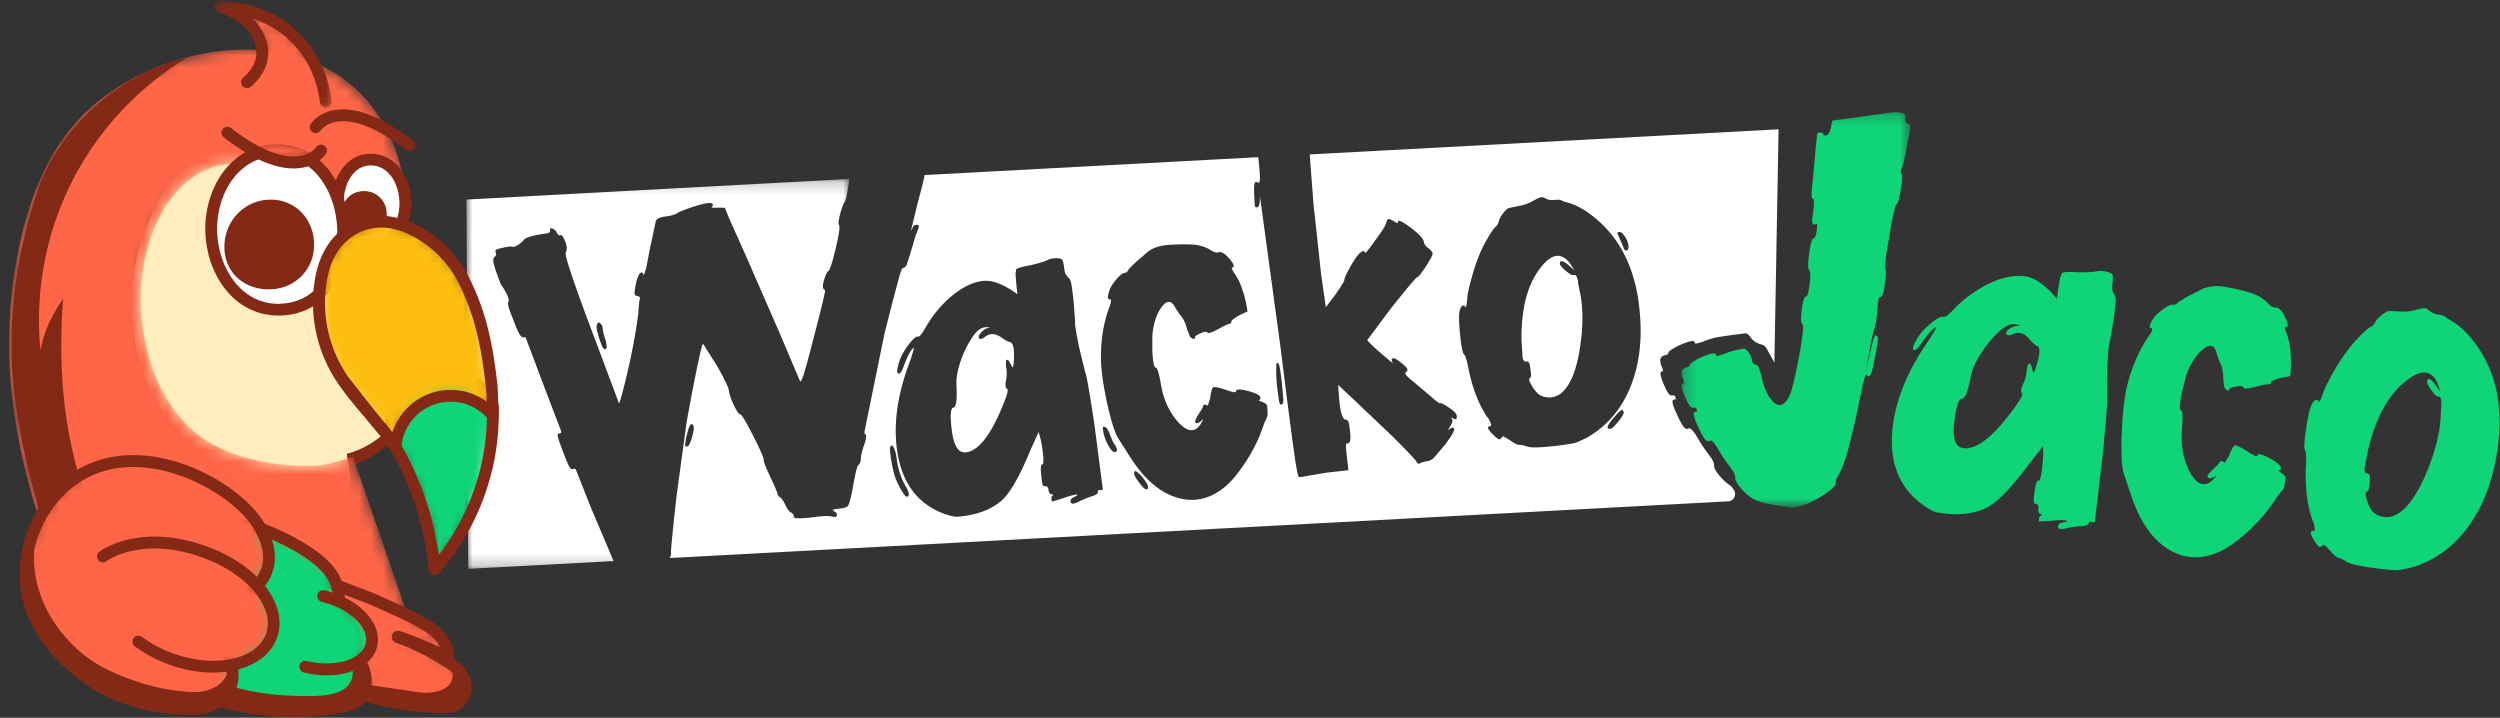 <svg xmlns="http://www.w3.org/2000/svg" xmlns:xlink="http://www.w3.org/1999/xlink" viewBox="0 0 209 60"><rect x="0" y="0" width="209" height="60" fill="#333333" stroke="none"/><style><![CDATA[.B{fill:#fff}.C{fill:#832916}.D{fill:#fe6647}.E{fill:#0fd578}]]></style><defs><path id="A" d="M0 .197h32.002V32.78H0z"/><path id="B" d="M.242.21H19.37v33.04H.242z"/><path id="C" d="M0 26.466c0 14.614 11.847 26.46 26.46 26.46s26.46-11.847 26.46-26.46S41.074.006 26.46.006 0 11.853 0 26.466"/><path id="D" d="M4.786 3.292C.43 7.282.388 13.387.428 15.027a5.66 5.66 0 0 1 2.297-.139 5.27 5.27 0 0 1 1.077.279c.7.26 1.26.72 1.807 1.215.024.022.035.067.068.068.225.005.453-.002.683-.008a12.43 12.43 0 0 1 .745-.007c1.595-4.29 4.814-7.145 8.278-6.863 4.576.373 7.846 6.073 7.304 12.732-.266 3.26-1.424 6.648-3.744 9.027-2.67 2.74-7.044 3.56-10.725 3.473-1.112-.026-3.203-.76-3.203-.76L.05 48.465c3.332 1.514 7.035 2.357 10.934 2.357 6.925 0 13.228-2.66 17.945-7.014a29.72 29.72 0 0 1 1.266-1.568c1.814-4.697 2.648-8.6 3.066-11.318.334-2.16.427-3.7.452-4.176.01-.18.23-4.554-.442-8.402-.5-2.855-1.61-9.208-6.285-13.44C23.77 1.988 18.777.006 13.966.006c-3.374 0-6.658.975-9.18 3.286"/><path id="E" d="M3.93.024C2.255.1.74 1.202.053 2.825a19.81 19.81 0 0 0 1.153 7.369c1.067 2.974 2.625 5.08 3.696 6.317a24.87 24.87 0 0 1 .541-3.327c.69-2.954 1.817-5.338 2.855-7.1.16-.49.424-1.532.073-2.717C7.874 1.69 6.232.02 4.113.02L3.93.024"/><path id="F" d="M2.548 4.73C1.04 7.637.49 10.47.124 13.83.06 14.408.06 14.93.058 15.48l-.024.727a4.62 4.62 0 0 1 3.641-1.643 4.63 4.63 0 0 1 4.513 4.351l.125-.2.1-.18c.205-.35.444-.66.703-.983l1.3-1.565 2.163-2.758a11.41 11.41 0 0 0 1.83-8.359c-.078-.472-.197-.943-.364-1.394-.31-.84-.785-1.615-1.454-2.206-.995-.88-2.1-1.25-3.208-1.25C6.605.01 3.8 2.313 2.548 4.73"/><path id="G" d="M.01 1.53S1.98 4.568 7.835.036L.01 1.53z"/><path id="H" d="M2.372 2.82C.478 4.84.117 7.158.03 7.966l6.583-1.633c-.35-.297-1.156-1.07-1.267-2.2C5.182 2.474 6.572.66 8.84.023 8.22.03 4.898.13 2.372 2.82"/><path id="I" d="M.01.004h9.802v8.932H.01z"/><path id="J" d="M10.868.54L8.06 1.604l-.194.08-2.336 1.05-.048.023-.146.072c-.817.4-1.657.798-2.423 1.34-.182.13-.358.27-.522.438a2.88 2.88 0 0 0-.334.394c-.06.086-.117.174-.17.27-.24.434-.327.9-.382 1.416a17.75 17.75 0 0 1 1.605-.881 19.86 19.86 0 0 1 1.928-.818l.187-.066c.64-.225.63-.13-.015.124l-.187.075c-.655.265-1.3.568-1.937.91l-1.69 1.005c-.48.317-.988.713-1.222 1.37l-.067.227c-.184.776.14 1.478.678 1.827.56.363 1.222.292 1.82.262l1.955-.168.17-.02 1.864-.3.327-.07.172-.04 1.983-.515c-.145-.288-.232-.632-.232-1.046l.01-.25c.052-.707.326-1.274.692-1.75-.37-.692-.39-1.583-.035-2.378.256-.575.655-1.005 1.064-1.38.45-.41.924-.784 1.417-1.1-.02-.617.157-1.194.446-1.683l-1.57.51"/><path id="K" d="M8.865.598c-1.127.438-2.238.932-3.3 1.562-.802.477-1.6 1.033-2.28 1.76a3.94 3.94 0 0 0-.49.65l-.07.123c-.28.507-.463 1.108-.44 1.753L.43 11.834c-.093.168-.176.345-.244.53-.036.1-.068.205-.094.314-.15.624-.122 1.37.237 1.924l.042.06a1.47 1.47 0 0 0 .186.22c.307.31.695.46 1.06.557.525.138 1.06.203 1.587.27a22.33 22.33 0 0 0 3.529.166c1.78-.057 3.532-.33 5.254-.76l1.97-.85 1.405-1.4-.446-2.443L12 .028l-3.124.57z"/><path id="L" d="M.083 4.127C.495 5.76 2.97 6.566 5.61 5.93L4.118.018C1.477.655-.33 2.494.083 4.127"/><path id="M" d="M.766 5.64c-.333.63-1.05 1.98-.6 3.45.266.866.836 1.438 1.202 1.745l2 5.578c-.13.32-.634 1.662.015 2.825.58 1.04 1.704 1.5 2.712 1.54 4.85.188 8.186-1.936 8.186-1.936 1.22-.778 6.12-3.895 6.093-9.402-.014-2.968-1.5-6.105-4.04-7.873-1.54-1.067-3.253-1.5-4.968-1.5C6.704.063 2.023 3.27.766 5.64"/><path id="N" d="M5.46.94C1.723 2.412-.653 5.405.234 7.83s4.664 3.275 8.438 1.896c1.014-.37 1.92-.867 2.692-1.438l2.964-7.12S12.77.023 9.98.023c-1.264 0-2.78.235-4.517.92"/></defs><g transform="translate(-3)" fill="none" fill-rule="evenodd"><path d="M87.467 28.598c-.158-.008-.4-.136-.753-.386-.513-.36-.974-.373-1.38-.038-.192.154-.344.197-.457.132-.1-.094-.066-.235.07-.42a1.38 1.38 0 0 1 .54-.436c.152-.043.24-.08.263-.1l-.393.006c-.3.036-.604.227-.88.574-.455.603-.83 1.322-1.13 2.156s-.425 1.55-.383 2.15c.06 1.2-.027 1.813-.26 1.84s-.282.623-.148 1.788c.098.855.288 1.43.572 1.725s.685.308 1.205.038c.865-.467 1.724-1.772 2.578-3.916.308-.744.4-1.148.274-1.212s-.157-.283-.096-.658a2.8 2.8 0 0 0 .026-1.144c-.044-.4-.024-.594.066-.618s.22.152.395.526c.07.15.118.117.146-.096.02-.055.027-.108.02-.16.084-1.085-.01-1.664-.28-1.738m47.48-5.056c-.033-.166-.074-.3-.125-.4a.49.49 0 0 0-.117-.164c-.017-.01-.067-.012-.12-.006-.098.064-.306-.036-.626-.3s-.5-.46-.54-.587c-.036-.3.116-.355.457-.132a.99.99 0 0 1 .26.206l.48.417-.3-.478c-.22-.315-.427-.515-.62-.598-.617-.348-1.3.02-2.076 1.105-.97 1.37-1.443 3.3-1.418 5.8l.094 1.503c.05.218.154.317.3.3.103-.012.18.02.227.092s.1.265.125.575c.076.438.064.675-.036.712-.127.042-.076.258.154.65.225.368.438.62.637.753s.457.2.774.226c.63.006 1.156-.317 1.58-.97.515-.768.88-1.976 1.097-3.627s.187-3.104-.1-4.357l-.14-.712" class="B"/><g transform="translate(42 14.774)" class="B"><mask id="O"><use xlink:href="#A"/></mask><path d="M10.883 12.456c.07-.297.182-.35.336-.156.086.07.14.18.157.335.033.285.11.604.228.958.17.558.148.835-.06.833-.107-.014-.252-.306-.435-.874s-.26-.934-.225-1.096zM12.116 31.7l-1.7-3.994-1.25-3.162c-.014-.116-.1-.15-.287-.104-.104.012-.196-.05-.277-.185s-.234-.49-.457-1.07l-.34-.905a3.53 3.53 0 0 1-.158-.513c-.03-.14-.033-.225-.01-.255s.073-.048.15-.056c.13-.015.16-.098.1-.247l-1.522-3.994-1.418-3.772c-.003-.025-.07-.03-.2-.016-.104.012-.212-.08-.327-.277s-.304-.647-.568-1.35c-.326-.776-.443-1.22-.35-1.337.066-.112.013-.342-.158-.7-.2-.37-.33-.577-.387-.624-.06-.072-.198-.41-.412-1.016s-.316-.973-.304-1.105c-.018-.155.022-.264.12-.33.12-.092.145-.214.076-.363-.038-.1-.02-.175.053-.222s.25-.1.532-.16c.434-.102.7-.133.796-.092s.25-.002.457-.13.37-.265.484-.4c.132-.224.74-.413 1.823-.564.285-.033.42-.113.405-.243-.024-.208.062-.257.258-.148a.5.5 0 0 1 .264.245c.067.124.13.21.187.254s.11.053.16.02c.074-.034.163.047.264.245.27.52.33.92.178 1.2-.135.2.758 2.825 2.677 7.875l1.763 4.715c.012.104.09-.115.24-.657.658-2.488 1.118-4.758 1.38-6.808.005-.183.016-.316.033-.397.027-.45.06-.728.1-.838.037-.135-.04-.218-.225-.25s-.255-.167-.204-.41c.125-.958.315-1.478.568-1.56.078-.01.14.076.187.254l.205-.614.27-1.408.534-2.54c.108-.196.377-.32.804-.368s.75-.138.973-.27c.194-.127.596-.29 1.202-.493s1.052-.318 1.336-.35.433.003.445.105c.032.05.012.104-.06.165s-.042.097.09.107c.08.018.2.016.354-.001l.63.006.28.715 1.537 3.442 2.78 6.37 1.673 3.94c.04.127.12.025.24-.303s.33-1.06.632-2.198l.68-2.636.376-1.518.167-.767c.012-.12.006-.178-.02-.175-.08-.016-.13-.1-.144-.22-.02-.18.028-.442.146-.784s.215-.53.29-.564c.126-.04.335-.675.627-1.902s.38-1.886.264-1.978c-.06-.07-.028-.357.098-.857s.257-.848.39-1.048c.088-.14.178-.506.268-1.093l.127-.832L-.001 1.91.147 32.78l12.154-.65-.185-.417z" mask="url(#O)"/></g><path d="M139.33 32.286c-.764 1.91-1.982 3.343-3.656 4.296-.472.237-.82.4-1.05.455s-.783.15-1.663.25c-1.165.133-1.9.154-2.236.06-.354-.116-.584-.17-.687-.157-.155.018-.42-.11-.792-.38l-.527-.313c-.07-.03-.137.01-.203.122-.07.086-.137.12-.205.102s-.205-.12-.41-.307c-.528-.5-.637-.753-.327-.788.156-.018.088-.26-.2-.725a.48.48 0 0 1-.139-.181c-.672-1.05-1.163-2.357-1.474-3.922-.132-.693-.257-1.085-.37-1.177s-.224-.63-.324-1.615-.117-1.64-.05-1.96c.085-.403.224-.564.417-.48.028.023.06.072.095.147l.09-.246c-.006-.052.001-.105.02-.16.004-.42.1-1.03.32-1.827s.417-1.445.623-1.94c.18-.493.427-1.013.745-1.56s.548-.882.69-1.004.232-.264.266-.425c.03-.186.154-.424.37-.712s.39-.438.518-.453l.807-.172a3.58 3.58 0 0 0 1.173-.41c.344-.197.575-.302.692-.316s.245.025.387.113c.196.108.436.146.72.114.26-.03.443-.025.553.015.086.068.278.14.575.21.786.224 1.595.696 2.425 1.413a9.45 9.45 0 0 1 2.032 2.441c.788 1.378 1.3 3 1.504 4.863.29 2.51.052 4.722-.712 6.632zm-1.003 2.91c-.332.418-.563.635-.693.65-.39.044-.305-.253.25-.894l.383-.438.232-.203c.06-.046.105-.057.134-.035s.06.072.096.147c.064.098-.07.356-.403.774zm-.102-15.745c.022-.028.073-.048.15-.057.13-.015.28.105.455.36s.275.513.305.772-.033.397-.188.415c-.078.01-.136-.036-.173-.138l-.536-1.237c-.032-.048-.037-.087-.013-.116zm-28.07 14.365c-.088.037-.152-.008-.192-.135-.044-.153-.118-.682-.222-1.588-.08-1.144-.07-1.736.032-1.774.08.018.144.12.193.312s.115.663.202 1.413l.124 1.42c-.004.197-.05.314-.137.35zm-1.262 1.17c-.092.116-.226.433-.402.95-.316.902-.792 1.836-1.43 2.8s-1.244 1.664-1.824 2.098c-1.254.958-2.584 1.196-4 .715s-2.67-1.613-3.794-3.4l-.912-1.43c-.316-.462-.645-1.505-1-3.132s-.51-2.938-.492-3.937c.02-1.418.24-2.702.658-3.853.202-.52.238-.774.11-.76-.233.027-.24-.26-.02-.863.102-.248.293-.53.57-.853s.494-.49.65-.507c.13-.015.215-.065.258-.148.04-.11.285-.374.736-.793l1.002-.863a2.53 2.53 0 0 1 .745-.36c.25-.108.733-.177 1.452-.207s1.316-.02 1.794.03c.535.096.946.245 1.232.448.282.178.512.23.687.157.178-.046.43.095.757.424.482.548.595.836.336.866-.078.01-.005.185.218.526.373.507.7 1.324.95 2.448l.12.694-.672.313c-.47.264-.696.448-.684.55s-.047.163-.176.178c-.104.012-.414.16-.933.442s-.81.376-.873.278c-.1-.094-.29-.07-.602.07s-.463.25-.454.328c.018.156-.07.18-.267.07-.113-.065-.174-.137-.182-.215a5.28 5.28 0 0 1-.292-.832c-.15-.402-.316-.697-.495-.887-.154-.192-.313-.436-.478-.732-.292-.49-.645-.476-1.057.043-.432.575-.696 1.366-.79 2.373l-.004 1.16c.01.43.04.802.09 1.11s.112.46.2.45c.13-.015.28.493.45 1.523.212 1.155.652 2.128 1.32 2.916.847.98 1.523 1.044 2.03.2.174-.308.19-.39.05-.242s-.263.227-.366.24c-.285.033-.248-.22.1-.76.246-.37.366-.58.36-.632s.015-.093.064-.126.107-.038.175-.02.117.052.15.1l.12-.33a2.02 2.02 0 0 1 .086-.285c.07-.532.15-.844.246-.933.097-.064.446.001 1.046.194.602.22.896.265.88.135-.024-.207.37-.2 1.183.02.544.173.825.332.84.473s-.014.218-.092.228-.02.055.173.137c.03.024.056.033.083.03.192.083.313.155.36.215s.07.222.075.483c.036.31.01.537-.08.678zm-10.06 5.92c-.105.012-.295-.163-.572-.524s-.424-.606-.44-.737c-.04-.336.105-.34.432-.01.115.092.236.222.36.39.405.558.478.85.22.88zm-2.64-3.12c-.13.015-.29-.136-.485-.455s-.34-.67-.436-1.05c-.06-.282-.086-.455-.08-.522s.048-.1.13-.074c.158.01.313.214.464.615.12.354.243.628.37.823.284.413.296.635.038.664zm-1.207 3.19c-.16-.02-.227.026-.2.14s-.11.23-.413.343c-.28.085-.618.215-1.017.393-.322.168-.54.252-.66.253s-.184-.064-.2-.194c-.018-.155.11-.288.387-.398.123-.067.196-.115.22-.144l-.16-.02c-.233.027-.614.136-1.142.328l-.836.254c-.026.003-.046-.06-.06-.2-.02-.18.03-.292.158-.333l-.048-.073c-.207.024-.324-.087-.353-.333s-.12-.36-.275-.342c-.104.012-.174-.026-.21-.114s-.078-.338-.126-.752c-.07-.622-.05-.94.068-.952s.14-.318.072-.913-.147-1.045-.234-1.35l-.13-.457-.69 1.535c-.86 2.092-1.634 3.467-2.318 4.123-.71.658-1.67 1.098-2.878 1.315-.54.088-.905.124-1.1.106s-.483-.096-.892-.232c-2.33-.86-3.658-2.726-3.99-5.6-.248-2.148.11-4.497 1.077-7.05.297-.846.405-1.266.328-1.257l-.068.087c-.187.205-.402.6-.647 1.215-.197.574-.36.868-.49.883-.233.027-.202-.383.095-1.23.185-.44.443-.87.776-1.29s.578-.61.74-.577c.106.015.312-.246.618-.78.592-1.013 1.287-1.86 2.088-2.542s1.584-1.107 2.352-1.274a2.61 2.61 0 0 1 1.425.072c.41.136.826.338 1.25.604l.555.37-.09-.777-.07-.936a2.75 2.75 0 0 0 .042-.32c-.012-.103.354-.224 1.1-.362.74-.164 1.248-.314 1.52-.45.198-.102.435-.155.7-.16s.457.04.547.133c.063.098.116.328.158.7s.15.612.322.75c.115.092.198.24.248.443s.123.72.218 1.55l.132 1.834c-.05.032.064.727.338 2.085l.518 2.104c.07.045.318 1.452.742 4.223l.706 5.447c.012.104-.062.145-.222.124zm-16.186.546c-.078.01-.223-.165-.434-.52a7.05 7.05 0 0 1-.544-1.137c-.122-.38-.232-.878-.33-1.497s-.112-.97-.042-1.057c.114-.144.23-.04.35.314.073.175.124.393.154.65.104.906.368 1.715.79 2.427.296.517.314.8.055.82zM60.858 36.54c-.14.488-.274.753-.4.794-.077.01-.132-.005-.162-.04s-.03-.135.005-.295c.022-.265.1-.587.203-.968.17-.57.323-.72.46-.447.07.15.034.468-.107.957zm90.48-6.194l.35-19.536-39.196 2.1.313 4.115.645 5.946.39 2.708.785-1.035c.495-.712.75-1.122.764-1.228-.012-.103.1-.378.338-.826s.468-.827.695-1.142c.366-.462.604-.567.71-.318.006.052.15-.11.436-.483l.865-1.2c.29-.427.443-.707.454-.84.057-.2.124-.3.202-.3s.23.06.457.203.333.165.322.06c-.03-.258.372-.068 1.206.57.606.48.92.826.945 1.032s.15.396.38.566.352.32.366.45-.173.492-.564 1.088-.638.9-.74.912c-.078.01-.793.858-2.146 2.548l-2.012 2.69c.006.052.273.323.802.812l1.22 1.04.17.1c-.086-.07-.135-.155-.147-.258s.034-.16.138-.173.32.114.653.377.504.448.516.55-.03.187-.13.25c-.15.07.05.323.6.758l1.48 1.246c.467.418.726.612.775.58.074-.034.282.06.623.283s.557.395.65.515c.12.144.163.283.127.42s-.126.158-.268.07c-.113-.065-.174-.09-.185-.077s.013.057.074.13c.07.15-.01.38-.235.696l-.13.25c.166-.15.29-.23.366-.24.363-.042.144.455-.654 1.492l-.902 1.048c-.167.15-.327.234-.482.252a1.84 1.84 0 0 0-.61.169c-.174.085-.283.052-.326-.1-.07-.15-.698-.818-1.883-2.006l-3.225-3.07-1.456-1.368.073.976c.093 1.275.286 1.92.577 1.94.106.015.18.078.22.19s.08.352.122.714c.062.544.047.874-.043.99-.12.12-.194.14-.23.065-.08-.016-.077.35.01 1.1l.134 1.165-1.825.2-2.083.358c-.127.04-.214.018-.264-.068s-.116-.374-.198-.863c-.13-.667-.56-3.95-1.3-9.844L108.3 16.167a21.6 21.6 0 0 0 .027.233c.013.575-.055.885-.208.928-.127.04-.197-.003-.212-.133s-.032-.39-.05-.78c-.038-.783-.005-1.18.1-1.192.05-.03.102-.024.16.02.115.092.185.018.21-.22.015-.288-.033-.918-.14-1.883l-27.892 1.494c-.033.263-.227 1.045-.58 2.346l-.56 2.308.133-.212c.03-.187.15-.28.362-.277.103-.012.16.02.168.098s-.08.337-.264.778l-.51 1.712-.263.796s-.145.22-.252.206c-.052.006-.104.065-.157.175s-.14.383-.26.817l-.44 1.645-.718 2.817-1.71 8.38c.216.054.214.383-.005.984-.16.44-.25.802-.268 1.093-.016.317-.086.508-.21.575-.097.064-.242.632-.433 1.703s-.348 1.653-.468 1.745c-.095.09-.336.157-.724.202-.31.036-.478.068-.5.097s.02.076.134.142c.168.086.232.196.196.33s-.218.157-.544.062c-.32-.042-.918.001-1.794.128-.832.07-1.253.053-1.265-.05a.39.39 0 0 0-.2-.37c-.164-.06-.334-.276-.508-.65s-.33-.59-.47-.654c-.116-.09-.18-.19-.19-.293s-.21-.566-.593-1.388-.568-1.285-.553-1.392c.037-.135-.25-.803-.86-2.006s-.97-1.81-1.076-1.824c-.132-.01-.32-.27-.562-.78s-.38-.92-.417-1.23c-.03-.26-.358-.943-.984-2.05l-1.155-1.834c-.052.006-.095.09-.13.25-.24.893-.656 2.96-1.253 6.203l-.853 6.255s-.5 4.458-.47 4.795c.015.132-.02.26-.103.386l88.486-4.74c.456-.024.73-.523.5-.918-.098-.168-.204-.314-.305-.387a4.41 4.41 0 0 1-.97-.903c-.288-.36-.42-.62-.4-.787.026-.19-.13-.505-.462-.94a13.17 13.17 0 0 1-.979-1.47c-.32-.546-.555-.77-.706-.68-.12.067-.243.037-.365-.1s-.314-.475-.574-1.04c-.44-.896-.5-1.324-.208-1.284.082.01.105-.056.068-.2-.04-.117-.117-.17-.23-.156-.118.04-.225.005-.32-.106s-.232-.36-.405-.745c-.34-.8-.388-1.183-.14-1.15.082.01.06-.132-.07-.428-.21-.53-.113-.84.3-.925.172-.033.265-.104.28-.215s.306-.308.874-.596c.92-.41 1.362-.476 1.326-.202-.01.083.218.043.686-.12.53-.21.952-.335 1.265-.377.23-.053 2.3-.337 2.37-.313s.18.115.3.27a1.47 1.47 0 0 0 .902.644.7.7 0 0 1 .473.335l.67 1.217z" class="B"/><g transform="translate(143.34 9.165)"><mask id="P" class="B"><use xlink:href="#B"/></mask><path d="M17.32.3c.516-.1.91-.117 1.18-.053.192.025.313.062.362.11s.075.17.077.366c-.01.28.07.43.234.45.137.018.202.104.196.257s-.092.637-.255 1.454c-.204 1.118-.363 1.795-.478 2.03-.088.24-.092.38-.013.417.105.042.09.467-.043 1.272s-.262 1.243-.383 1.31c-.063.048-.2.54-.384 1.478l-.446 2.58c-.104.783-.137 1.246-.1 1.4.082.01.073.4-.03 1.17s-.222 1.143-.36 1.125c-.082-.01-.14.044-.17.166s-.06.405-.1.847c-.036.693-.123 1.24-.26 1.64-.148.483-.295 1.176-.442 2.08l-.28 1.47.367-1.502c.217-1.004.38-1.5.49-1.486s.166.113.17.295-.075.667-.234 1.457c-.205 1.118-.374 1.668-.512 1.65a.68.68 0 0 1-.16-.063c-.07-.093-.134-.045-.186.143-.092.268-.3 1.203-.623 2.808-.6 2.77-1.085 4.507-1.485 5.21-.247.386-.352.652-.315.796.03.2-.27.516-.9.95s-1.25.75-1.864.948c-.35.122-.632.182-.84.182s-.67-.06-1.38-.183c-1.04-.165-1.725-.368-2.056-.607a4.39 4.39 0 0 1-.97-.903c-.288-.36-.42-.62-.4-.786.025-.19-.13-.506-.462-.94a13.26 13.26 0 0 1-.979-1.47c-.32-.545-.554-.77-.706-.68-.12.068-.243.038-.365-.1s-.314-.474-.574-1.04c-.44-.896-.5-1.325-.207-1.284.082.01.105-.056.068-.2-.04-.117-.118-.17-.23-.156-.117.04-.224.006-.32-.105s-.232-.36-.404-.745c-.342-.8-.39-1.183-.14-1.15.082.01.06-.13-.07-.428-.21-.53-.113-.838.3-.925.172-.033.265-.104.28-.214s.306-.308.875-.597c.92-.408 1.362-.476 1.326-.202-.01.082.218.043.687-.12.53-.21.95-.335 1.265-.377.23-.054.386-.068.467-.043s.18.115.3.27c.163.246.258.474.286.687s.123.33.288.353c.11.014.198.09.264.223s.154.42.265.853c.172.805.44 1.427.8 1.865s.695.553 1.002.343c.276-.187.498-.55.667-1.085s.385-1.485.65-2.847c.315-1.746.407-2.655.277-2.73-.127-.1-.14-.515-.046-1.242s.213-1.082.35-1.064c.11.015.21-.314.298-.987s.08-1.072-.03-1.2-.11-.6 0-1.425c.105-.796.222-1.206.352-1.23s.222-.257.28-.696c.047-.357.043-.54-.012-.546l-.088.03c-.183.116-.28.005-.292-.332l.104-.782c.088-.66.07-.997-.055-1.013s-.118-.532.017-1.548l.242-2.775.12-1.073c.028-.108.11-.153.248-.135.192.025.283.08.27.16s.07.107.242.074.297-.24.375-.62l.123-.612 1.877-.255L17.32.3z" mask="url(#P)" class="E"/></g><path d="M179.08 22.7c.285.066.46.16.53.28.04.117.035.368-.016.752s-.004.67.138.856c.095.125.142.298.14.52s-.06.775-.177 1.653l-.34 1.924c-.058.02-.122.766-.2 2.238l-.012 2.303c.06.065-.05 1.58-.33 4.544l-.683 5.796c-.015.1-.1.133-.26.07s-.24-.032-.243.093-.174.208-.515.246c-.3.014-.693.06-1.15.14-.375.1-.624.12-.746.1s-.173-.114-.155-.25c.022-.164.188-.268.5-.3.144-.036.233-.067.264-.1l-.16-.063c-.247-.033-.668-.018-1.263.042l-.927.046c-.028-.004-.032-.075-.014-.212.025-.192.108-.293.25-.302l-.03-.088c-.192-.026-.287-.14-.284-.342l.007-.092c.034-.26-.03-.402-.196-.424-.1-.014-.173-.07-.187-.17s.007-.37.065-.808c.087-.66.192-.98.316-.964s.227-.3.3-.922.12-1.115.108-1.452l-.017-.504-1.108 1.403c-1.43 1.934-2.582 3.15-3.457 3.65-.904.494-2.006.698-3.307.6-.58-.05-.964-.107-1.15-.173s-.473-.224-.86-.47c-2.178-1.5-3.064-3.757-2.66-6.804.302-2.278 1.28-4.607 2.935-6.986.524-.796.745-1.2.663-1.2l-.093.07c-.246.163-.572.525-.982 1.085-.35.54-.595.8-.732.783-.247-.033-.108-.447.416-1.244.305-.406.682-.782 1.134-1.128s.755-.48.912-.403c.107.043.386-.172.84-.643a10.22 10.22 0 0 1 2.81-2.08c1.002-.497 1.92-.73 2.754-.704.53.014 1.012.162 1.45.443.386.246.764.562 1.132.945l.475.524.1-.823.172-.983a3.06 3.06 0 0 0 .126-.318c.014-.1.423-.14 1.226-.1.807.023 1.37 0 1.685-.07.23-.053.488-.047.773.018zm-8.654 4.763c-.626.504-1.2 1.147-1.722 1.93s-.84 1.488-.95 2.116c-.25 1.252-.498 1.86-.745 1.83s-.452.568-.616 1.804c-.12.906-.073 1.548.144 1.925s.626.495 1.23.35c1.012-.257 2.236-1.38 3.672-3.37.5-.687.7-1.08.596-1.178s-.1-.333.072-.703a2.95 2.95 0 0 0 .323-1.173c.054-.412.13-.618.23-.62s.187.213.27.644c.033.172.1.152.176-.06a.39.39 0 0 0 .063-.16c.368-1.097.422-1.718.163-1.864-.162-.05-.387-.246-.676-.592-.436-.504-.908-.636-1.414-.396-.238.108-.406.114-.504.017-.068-.12-.008-.26.18-.416a1.36 1.36 0 0 1 .67-.3c.17-.005.268-.02.3-.044l-.406-.096c-.33-.043-.68.077-1.054.363zm17.644-3.53c.285-.046.8.01 1.55.163s1.36.32 1.84.495c.527.237.912.498 1.153.78.245.256.468.37.667.34.196-.001.42.2.67.633.355.7.396 1.016.122.98-.082-.01-.053.2.1.598.253.62.368 1.544.346 2.77l-.057.747-.774.15c-.55.15-.833.28-.848.4s-.1.156-.228.138c-.1-.015-.47.057-1.075.214s-.932.178-.972.06c-.067-.12-.28-.15-.638-.085s-.542.138-.553.22c-.022.165-.12.166-.294.003-.1-.097-.143-.187-.132-.27a5.45 5.45 0 0 1-.086-.933c-.052-.454-.146-.8-.28-1.043-.108-.238-.2-.53-.303-.878-.175-.58-.542-.658-1.1-.23-.595.48-1.07 1.227-1.428 2.24l-.305 1.196c-.1.447-.167.836-.196 1.168s-.003.502.08.513c.138.018.16.58.07 1.685-.08 1.247.12 2.363.605 3.348.62 1.228 1.3 1.47 2.04.73.26-.272.298-.35.115-.236s-.33.166-.44.152c-.303-.04-.2-.292.3-.755.35-.317.527-.503.534-.558s.04-.093.1-.113.12-.012.185.025.107.084.127.142l.2-.308a2.21 2.21 0 0 1 .162-.271c.2-.53.375-.83.496-.898.116-.04.46.117 1.027.47.564.382.855.505.874.366.03-.22.433-.1 1.213.328.516.32.764.556.744.706s-.07.22-.154.2-.035.052.143.186c.024.032.05.05.077.052.177.136.282.24.314.314s.016.247-.047.517c-.043.33-.13.556-.257.678-.125.095-.345.388-.66.876-.56.848-1.292 1.688-2.198 2.517s-1.714 1.392-2.423 1.7c-1.54.662-2.973.564-4.297-.296s-2.335-2.355-3.03-4.486l-.57-1.7c-.206-.557-.276-1.72-.2-3.484s.236-3.16.512-4.185c.388-1.457.947-2.723 1.676-3.8.343-.485.447-.737.3-.756-.247-.032-.18-.33.202-.894.17-.228.44-.472.8-.73s.636-.377.8-.355c.137.018.238-.01.305-.086.07-.102.4-.3.963-.627l1.256-.63a2.7 2.7 0 0 1 .862-.18zm18.28 7.488c-.546-.52-1.355-.32-2.426.6-1.355 1.16-2.342 3.028-2.96 5.6l-.292 1.574c-.004.237.077.366.242.4.1.014.18.065.2.153s.024.296-.02.626c-.035.47-.1.712-.22.725-.142.01-.145.247-.01.7.137.437.3.75.462.94s.417.335.74.433c.648.17 1.274-.026 1.88-.6.73-.658 1.42-1.8 2.07-3.456s.996-3.15 1.037-4.513l.04-.77a1.65 1.65 0 0 0-.025-.443c-.027-.115-.053-.18-.078-.2s-.067-.03-.12-.037c-.117.04-.306-.117-.566-.473s-.396-.604-.404-.745c.043-.33.2-.335.504-.017a1.08 1.08 0 0 1 .214.28l.388.554-.176-.568c-.145-.382-.307-.64-.484-.776zm-1.408-5.507c.406-.114.67-.163.795-.146s.246.1.37.216c.173.163.4.264.713.304.274.036.463.1.566.158.07.093.25.216.54.365.752.435 1.463 1.13 2.133 2.084a10.06 10.06 0 0 1 1.462 3.042c.455 1.625.552 3.425.3 5.4-.352 2.663-1.17 4.88-2.45 6.652s-2.9 2.932-4.88 3.48c-.547.123-.946.2-1.2.197s-.846-.05-1.778-.172c-1.236-.163-2-.336-2.32-.516-.335-.212-.558-.325-.667-.34-.165-.022-.404-.22-.717-.598l-.463-.46c-.064-.05-.143-.025-.24.074-.093.07-.173.1-.237.052s-.18-.177-.342-.422c-.418-.642-.462-.94-.132-.897.164.02.158-.244-.02-.8a.51.51 0 0 1-.096-.222c-.42-1.256-.588-2.73-.504-4.424.043-.75.017-1.185-.078-1.3s-.068-.707.085-1.748.304-1.72.458-2.035c.2-.393.376-.522.554-.387a.47.47 0 0 1 .06.175l.156-.23c.007-.055.027-.108.063-.16.112-.432.38-1.032.803-1.8s.804-1.38 1.144-1.84a10.67 10.67 0 0 1 1.172-1.416c.47-.483.793-.768.972-.856a.8.8 0 0 0 .384-.368c.08-.184.268-.397.566-.637s.514-.35.65-.333l.875.032c.47.035.908-.006 1.315-.12z" class="E"/><g transform="matrix(-1 0 0 1 53 0)"><g transform="translate(0 2.033)"><path d="M17.822 34.024c.61.64 2.078 1.908 4.254 2.14.583.063 2.117.12 3.79-.704.616-.303 1.897-.934 2.73-2.376.93-1.613 1.004-3.73.184-5.27-.388-.73-.816-1.034-1.408-1.458-.472-.337-1.007-.72-1.632-1.39-1.258-1.347-2.128-3.07-2.588-5.125-.636-.277-1.22-.373-1.747-.283a18.62 18.62 0 0 0-3.123 6.207c-.76 2.657-.918 5.51-.458 8.257m4.882 3.163c-.308 0-.56-.018-.734-.037-2.638-.283-4.36-1.886-4.976-2.562-.064-.07-.106-.156-.122-.248-.516-2.94-.358-5.998.456-8.845a19.61 19.61 0 0 1 3.403-6.685c.06-.077.14-.134.234-.165l.038-.01c.855-.212 1.796-.07 2.796.42.137.068.236.195.267.345.407 1.982 1.213 3.63 2.395 4.894.558.597 1.05.95 1.484 1.26.622.445 1.21.864 1.707 1.798 1 1.858.91 4.304-.2 6.23-.982 1.703-2.5 2.45-3.15 2.77a8.19 8.19 0 0 1-3.597.837" class="C"/><mask id="Q" class="B"><use xlink:href="#C"/></mask><path d="M38.9 21.648c-.16-2.308-.927-4.426-1.912-6.444s-2.422-3.515-4.497-4.35-4.125-.647-6.17.1c-.277.1-.56.206-.762.41-1.762 1.796-3.07 3.663-3.323 6.22-.013.134-.004.243.01.376.093.887.328 1.518.354 1.586.202.532-.118 4.82-1.85 18.4.862.375 2.108.797 3.64.91 6.234.454 10.637-4.71 11.19-5.39 2.905-3.583 3.628-7.414 3.322-11.813" fill="#ffedbd" mask="url(#Q)"/></g><g transform="translate(15.475 4.137)"><mask id="R" class="B"><use xlink:href="#D"/></mask><path d="M4.786 3.292C.43 7.282.388 13.387.428 15.027a5.66 5.66 0 0 1 2.297-.139 5.27 5.27 0 0 1 1.077.279c.7.26 1.26.72 1.807 1.215.024.022.035.067.068.068.225.005.453-.002.683-.008a12.43 12.43 0 0 1 .745-.007c1.595-4.29 4.814-7.145 8.278-6.863 4.576.373 7.846 6.073 7.304 12.732-.266 3.26-1.424 6.648-3.744 9.027-2.67 2.74-7.044 3.56-10.725 3.473-1.112-.026-3.203-.76-3.203-.76L.05 48.465c3.332 1.514 7.035 2.357 10.934 2.357 6.925 0 13.228-2.66 17.945-7.014a29.72 29.72 0 0 1 1.266-1.568c1.814-4.697 2.648-8.6 3.066-11.318.334-2.16.427-3.7.452-4.176.01-.18.23-4.554-.442-8.402-.5-2.855-1.61-9.208-6.285-13.44C23.77 1.988 18.777.006 13.966.006c-3.374 0-6.658.975-9.18 3.286" mask="url(#R)" class="D"/></g><g transform="translate(0 2.033)"><mask id="S" class="B"><use xlink:href="#F" href="#C"/></mask><path d="M20.798 36.77l-5.295 15.4C13.52 58.095 10.2 68.01 15 75.024c3.61 5.278 10.13 6.41 12.042 6.63 2.088.24 8.437.975 11.598-2.607 2.196-2.49 1.632-5.75.918-9.876-.726-4.192-1.628-9.408.253-15.447 1.077-3.457 2.904-6.7 5.43-9.64 1.428-3.712 2.44-7.458 3.008-11.136.222-1.438.38-2.904.447-4.127.002-.045.236-4.445-.435-8.3-.473-2.705-1.58-9.04-6.13-13.16C36.588 2.355 26.38.46 20.594 5.76c-3.63 3.327-4.18 8.266-4.202 10.76a6.09 6.09 0 0 1 1.878-.018 5.72 5.72 0 0 1 1.178.305c.782.3 1.39.793 1.902 1.254.153-.001.308-.006.464-.01l.424-.01c1.77-4.463 5.14-7.146 8.657-6.858 2.38.194 4.497 1.705 5.96 4.256 1.43 2.49 2.067 5.7 1.797 9-.307 3.764-1.686 7.078-3.883 9.332-3.34 3.426-8.866 3.677-11.09 3.623-.85-.02-2.18-.406-2.883-.63m9.663 46.102c-1.498 0-2.777-.148-3.532-.235-2.017-.233-8.898-1.43-12.746-7.055-5.077-7.42-1.66-17.627.38-23.725l5.458-15.87c.043-.124.134-.227.252-.284s.255-.065.38-.022c.02.007 2.03.708 3.05.732 2.09.048 7.3-.177 10.36-3.324 2.037-2.09 3.317-5.187 3.605-8.722.254-3.122-.338-6.118-1.67-8.437-1.296-2.26-3.136-3.595-5.182-3.76-3.147-.253-6.2 2.31-7.774 6.542-.074.2-.262.32-.48.322-.237-.008-.482 0-.72.007s-.474.014-.706.008c-.1-.003-.283-.037-.425-.23-.448-.405-.978-.85-1.61-1.085a4.75 4.75 0 0 0-.977-.253 5.19 5.19 0 0 0-2.098.128c-.147.04-.303.01-.424-.082s-.194-.233-.198-.384c-.057-2.344.27-8.218 4.518-12.112 6.177-5.66 17-3.695 22.87 1.61 4.802 4.347 5.95 10.917 6.44 13.723.69 3.956.45 8.47.45 8.515a44.47 44.47 0 0 1-.457 4.224c-.583 3.774-1.624 7.616-3.094 11.42-.02.053-.05.102-.087.145-2.465 2.854-4.245 6-5.29 9.352-1.8 5.8-.967 10.684-.223 14.984.73 4.215 1.36 7.854-1.15 10.7-2.31 2.617-6.024 3.17-8.922 3.17" mask="url(#S)" class="C"/><path d="M29.215 27.017c-.772-1.45-1.727-1.466-3.116-2.952-1.496-1.602-2.184-3.507-2.518-5.132-.953-.47-1.764-.557-2.457-.385-1.005 1.288-2.45 3.477-3.32 6.518-1.068 3.73-.746 6.908-.445 8.623.43.47 2.043 2.122 4.664 2.404.37.04 2.13.2 4.06-.752.65-.32 2.033-1 2.94-2.573 1.013-1.756 1.1-4.048.192-5.75" fill="#ffedbd"/><path d="M18.887 18.474c-1.76-.012-2.8-1.72-2.786-3.545s1.057-3.583 2.83-3.63 2.834 1.748 2.816 3.586-1.1 3.6-2.86 3.587" class="B"/><path d="M18.9 17.98c1.52 0 2.347-1.593 2.362-3.097.01-1.007-.333-1.95-.917-2.526a1.84 1.84 0 0 0-1.392-.56c-1.51.04-2.337 1.646-2.348 3.138-.006.81.225 1.597.633 2.157.293.402.82.883 1.662.89m.016 1h-.023c-.98-.007-1.852-.467-2.455-1.296-.537-.738-.83-1.714-.822-2.747.014-1.956 1.18-4.065 3.312-4.12.807-.018 1.53.27 2.112.845.77.76 1.225 1.97 1.212 3.242-.02 1.98-1.196 4.077-3.337 4.077" class="C"/><path d="M26.587 23.863c-3.452-.07-5.345-3.262-5.28-6.643s2.083-6.746 5.603-6.695 5.544 3.488 5.428 6.872-2.3 6.535-5.752 6.466" class="B"/><g class="C"><path d="M26.597 23.37h.102c3.21 0 5.046-3.068 5.146-5.99.065-1.893-.58-3.74-1.723-4.94-.867-.91-1.98-1.4-3.217-1.42h-.07c-3.2 0-4.972 3.187-5.03 6.2-.06 3 1.57 6.073 4.794 6.138m.105.99c-.042 0-.083-.001-.125-.001-3.874-.078-5.832-3.654-5.764-7.147s2.2-7.18 6.018-7.18h.087c1.51.022 2.865.62 3.92 1.726 1.323 1.39 2.07 3.504 1.996 5.657-.116 3.388-2.302 6.945-6.132 6.945"/><path d="M21.424 15.785c.003 1.08-.826 1.9-1.875 1.907s-1.87-.768-1.875-1.844a1.87 1.87 0 0 1 1.869-1.906c1.05-.016 1.878.763 1.88 1.843m9.815 2.965c-.077 2.134-1.798 3.487-3.887 3.403s-3.68-1.733-3.607-3.865 1.7-3.742 3.842-3.626 3.73 1.954 3.653 4.088"/></g></g><g transform="translate(8.756 31.083)"><mask id="T" class="B"><use xlink:href="#E"/></mask><path d="M3.93.024C2.255.1.74 1.202.053 2.825a19.81 19.81 0 0 0 1.153 7.369c1.067 2.974 2.625 5.08 3.696 6.317a24.87 24.87 0 0 1 .541-3.327c.69-2.954 1.817-5.338 2.855-7.1.16-.49.424-1.532.073-2.717C7.874 1.69 6.232.02 4.113.02L3.93.024" mask="url(#T)" class="E"/></g><path d="M9.3 34.02c-.072 2.422.307 4.807 1.127 7.09a19.36 19.36 0 0 0 2.875 5.267l.415-2.22c.585-2.508 1.555-4.927 2.882-7.19.18-.575.33-1.438.053-2.373-.448-1.515-1.97-3.072-3.943-3-1.45.065-2.777 1-3.408 2.417m4.357 14.07c-.14 0-.28-.06-.374-.17-1.66-1.92-2.934-4.097-3.788-6.474-.873-2.432-1.27-4.973-1.18-7.553a.5.5 0 0 1 .039-.176c.764-1.8 2.456-3.018 4.31-3.102 2.48-.114 4.368 1.775 4.937 3.698.357 1.207.155 2.304-.077 3.012-.01.034-.026.066-.044.097-1.29 2.19-2.233 4.533-2.8 6.96-.25 1.07-.428 2.166-.53 3.26-.018.198-.153.365-.342.425-.05.016-.1.024-.15.024" class="C"/><g transform="translate(8.756 18.526)"><mask id="U" class="B"><use xlink:href="#F"/></mask><path d="M2.548 4.73C1.04 7.637.49 10.47.124 13.83.06 14.408.06 14.93.058 15.48l-.024.727a4.62 4.62 0 0 1 3.641-1.643 4.63 4.63 0 0 1 4.513 4.351l.125-.2.1-.18c.205-.35.444-.66.703-.983l1.3-1.565 2.163-2.758a11.41 11.41 0 0 0 1.83-8.359c-.078-.472-.197-.943-.364-1.394-.31-.84-.785-1.615-1.454-2.206-.995-.88-2.1-1.25-3.208-1.25C6.605.01 3.8 2.313 2.548 4.73" fill="#fdbe10" mask="url(#U)"/></g><path d="M12.324 32.593l.118.001a5.15 5.15 0 0 1 4.752 3.538l.3-.373.045-.055 1.24-1.504 2.144-2.732c1.613-2.395 2.22-5.16 1.752-8.003-.075-.458-.2-.896-.34-1.302-.307-.83-.75-1.506-1.317-2.007a4.26 4.26 0 0 0-3.77-1.04c-2.107.393-4.367 2.2-5.496 4.367-1.472 2.84-2.012 5.622-2.37 8.926a11.63 11.63 0 0 0-.06 1.165c.868-.634 1.917-.98 3.013-.98m4.62 5.342a.5.5 0 0 1-.117-.014c-.2-.05-.365-.235-.378-.452-.126-2.13-1.896-3.837-4.03-3.886-1.252-.027-2.44.507-3.252 1.468a.5.5 0 0 1-.557.142c-.197-.076-.324-.27-.316-.48l.008-.2.016-.5.07-1.7c.37-3.415.934-6.3 2.476-9.275 1.065-2.055 3.393-4.362 6.193-4.884a5.27 5.27 0 0 1 4.608 1.272c.7.6 1.226 1.42 1.6 2.405a8.04 8.04 0 0 1 .388 1.485 11.89 11.89 0 0 1-1.908 8.716c-.66.98-1.438 1.904-2.2 2.795l-1.3 1.567c-.235.294-.467.6-.657.918l-.097.173-.1.15-.04.068c-.1.153-.254.243-.426.243M49 30.53c-.264 5.188-1.64 10.055-3.087 15.025-.996-.412-1.976-.705-3.05-.832-.415-.05-.84-.03-1.258-.03 2.875-6.6 3.628-12.537 3.122-19.706.94 1.348 1.557 2.638 1.893 4.276.224-2.295.45-7.776-2.482-13.768-3.078-6.292-7.864-9.528-9.828-10.7 1.1.266 2.657.75 4.35 1.687 4.884 2.7 7.323 6.943 8.04 8.994 1.655 4.737 2.56 9.873 2.297 15.06" class="C"/><g transform="translate(23.145 11.06)"><mask id="V" class="B"><use xlink:href="#G"/></mask><path d="M.01 1.53S1.98 4.568 7.835.036L.01 1.53z" mask="url(#V)" class="D"/></g><path d="M25.464 14.084a4.2 4.2 0 0 1-.716-.06c-1.393-.236-1.984-1.126-2-1.164-.15-.23-.084-.536.146-.685s.532-.084.682.14c.023.033.42.587 1.385.737 1.02.16 2.843-.12 5.725-2.35.217-.167.528-.128.694.088s.128.527-.088.694c-2.23 1.725-4.182 2.596-5.82 2.596m-9.67-1.446c-.148 0-.294-.066-.392-.192-.167-.216-.128-.527.088-.694C18.052 9.763 20.252 8.9 22.023 9.2c1.393.237 1.985 1.126 2 1.164.15.23.084.536-.146.685s-.532.084-.682-.14c-.023-.033-.42-.587-1.385-.737-1.02-.16-2.843.12-5.725 2.35-.1.07-.197.104-.303.104" class="C"/><g transform="translate(22.738 .54)"><mask id="W" class="B"><use xlink:href="#H"/></mask><path d="M2.372 2.82C.478 4.84.117 7.158.03 7.966l6.583-1.633c-.35-.297-1.156-1.07-1.267-2.2C5.182 2.474 6.572.66 8.84.023 8.22.03 4.898.13 2.372 2.82" mask="url(#W)" class="D"/></g><g transform="translate(22.262 .064)"><mask id="X" class="B"><use xlink:href="#I"/></mask><path d="M.505 8.936a.56.56 0 0 1-.054-.003c-.272-.03-.468-.274-.44-.546.13-1.18.62-3.456 2.475-5.43C5.018.26 8.35.015 9.31.004c.252 0 .46.18.496.424S9.7.908 9.45.975C7.514 1.518 6.165 3.06 6.312 4.56c.088.895.724 1.557 1.095 1.87.21.177.234.49.058.698s-.5.234-.698.058c-.485-.41-1.318-1.287-1.44-2.53-.113-1.146.4-2.3 1.32-3.195-1.104.367-2.354 1.02-3.44 2.174C1.552 5.4 1.112 7.437.996 8.494c-.028.254-.242.442-.492.442" mask="url(#X)" class="C"/></g><g transform="translate(10.995 48.39)"><mask id="Y" class="B"><use xlink:href="#J"/></mask><path d="M10.868.54L8.06 1.604l-.194.08-2.336 1.05-.048.023-.146.072c-.817.4-1.657.798-2.423 1.34-.182.13-.358.27-.522.438a2.88 2.88 0 0 0-.334.394c-.06.086-.117.174-.17.27-.24.434-.327.9-.382 1.416a17.75 17.75 0 0 1 1.605-.881 19.86 19.86 0 0 1 1.928-.818l.187-.066c.64-.225.63-.13-.015.124l-.187.075c-.655.265-1.3.568-1.937.91l-1.69 1.005c-.48.317-.988.713-1.222 1.37l-.067.227c-.184.776.14 1.478.678 1.827.56.363 1.222.292 1.82.262l1.955-.168.17-.02 1.864-.3.327-.07.172-.04 1.983-.515c-.145-.288-.232-.632-.232-1.046l.01-.25c.052-.707.326-1.274.692-1.75-.37-.692-.39-1.583-.035-2.378.256-.575.655-1.005 1.064-1.38.45-.41.924-.784 1.417-1.1-.02-.617.157-1.194.446-1.683l-1.57.51" mask="url(#Y)" class="D"/></g><path d="M12.05 58.438c.38.245.862.22 1.375.19l.152-.008 1.92-.165.163-.02 1.836-.297.315-.066.16-.036 1.458-.37c-.054-.224-.08-.462-.08-.7l.01-.29c.046-.633.248-1.213.615-1.764-.3-.78-.284-1.7.082-2.524.307-.69.793-1.188 1.182-1.544a11.28 11.28 0 0 1 1.26-1.003c.01-.21.04-.42.1-.628l-.558.192-2.787 1.056-.195.08-2.305 1.037-.37.18c-.738.36-1.5.734-2.18 1.215-.18.127-.328.25-.456.382a2.41 2.41 0 0 0-.282.332 2.32 2.32 0 0 0-.141.223l-.093.19c.21-.112 2.728-1.194 3.398-1.352.166-.04.35.013.47.13a.54.54 0 0 1 .137.502c-.047.177-.19.3-.362.36l-1.098.416-1.454.707-1.65.982c-.492.326-.856.64-1.028 1.123-.02.055-.037.115-.052.178-.124.52.06 1.03.466 1.295m.912 1.198c-.47 0-.98-.064-1.45-.367-.752-.488-1.1-1.435-.89-2.357l.08-.275c.262-.736.793-1.196 1.303-1.546a.48.48 0 0 1 .003-.065c.055-.518.147-1.07.44-1.603.06-.108.125-.21.2-.316a3.36 3.36 0 0 1 .39-.461 4.28 4.28 0 0 1 .584-.489c.744-.528 1.543-.92 2.317-1.297l.317-.156.068-.032 2.35-1.057.197-.08 2.83-1.072 1.594-.52c.195-.058.406.008.532.17s.14.38.037.557a2.63 2.63 0 0 0-.377 1.416c.005.175-.082.34-.23.432a9.96 9.96 0 0 0-1.35 1.047c-.338.31-.714.696-.946 1.216-.29.65-.282 1.377.02 1.944.09.17.074.38-.044.534-.358.466-.55.952-.59 1.484l-.008.212c0 .317.058.586.18.825.067.133.07.288.01.424s-.18.237-.322.277l-.22.06L18.2 59l-.187.042-.324.068-1.898.307-.18.022-1.983.17-.148.008-.516.018" class="C"/><g transform="translate(19.412 43.571)"><mask id="Z" class="B"><use xlink:href="#K"/></mask><path d="M8.865.598c-1.127.438-2.238.932-3.3 1.562-.802.477-1.6 1.033-2.28 1.76a3.94 3.94 0 0 0-.49.65l-.07.123c-.28.507-.463 1.108-.44 1.753L.43 11.834c-.093.168-.176.345-.244.53-.036.1-.068.205-.094.314-.15.624-.122 1.37.237 1.924l.042.06a1.47 1.47 0 0 0 .186.22c.307.31.695.46 1.06.557.525.138 1.06.203 1.587.27a22.33 22.33 0 0 0 3.529.166c1.78-.057 3.532-.33 5.254-.76l1.97-.85 1.405-1.4-.446-2.443L12 .028l-3.124.57z" mask="url(#Z)" class="E"/></g><path d="M25.436 59.953a22.93 22.93 0 0 1-2.882-.182l-.03-.003-1.622-.278c-.352-.094-.866-.267-1.284-.687a1.93 1.93 0 0 1-.234-.276l-.058-.084c-.398-.614-.508-1.456-.303-2.31a3.54 3.54 0 0 1 .109-.365 4.22 4.22 0 0 1 .277-.604c.133-.24.433-.326.673-.193s.326.434.193.673c-.087.156-.156.307-.212.46-.03.08-.056.17-.077.26-.14.583-.076 1.16.17 1.54.008.01.027.038.034.048a.96.96 0 0 0 .123.146c.198.2.456.332.842.434.482.127.994.19 1.49.252l.03.004c1.142.145 2.303.2 3.453.163 1.638-.052 3.357-.3 5.1-.735l1.847-.797 1.154-1.15-.395-2.164-2.8-9.938-2.635.48c-1.276.498-2.288.978-3.182 1.51-.935.556-1.625 1.087-2.17 1.67a3.44 3.44 0 0 0-.428.568l-.063.11c-.264.478-.395.995-.376 1.493.01.273-.202.503-.476.513-.274.02-.503-.203-.513-.476-.026-.678.147-1.374.5-2.012l.08-.137c.158-.263.344-.51.552-.733.61-.654 1.37-1.24 2.388-1.847.952-.565 2.024-1.073 3.372-1.598.03-.01.06-.02.09-.026l3.125-.57c.25-.047.496.107.565.353l2.928 10.395c.004.015.008.03.01.045l.446 2.443c.03.16-.022.324-.138.44l-1.405 1.4a.49.49 0 0 1-.153.104l-1.97.85a.5.5 0 0 1-.076.026c-1.835.458-3.638.72-5.358.774l-.725.01" class="C"/><g transform="translate(18.869 49.816)"><mask id="a" class="B"><use xlink:href="#L"/></mask><path d="M.083 4.127C.495 5.76 2.97 6.566 5.61 5.93L4.118.018C1.477.655-.33 2.494.083 4.127" mask="url(#a)" class="E"/></g><path d="M22.672 56.46c-2.12 0-3.823-.906-4.2-2.398-.172-.682-.042-1.4.378-2.104.725-1.2 2.228-2.174 4.02-2.607.266-.065.533.1.597.365s-.1.533-.365.597c-1.52.366-2.824 1.193-3.406 2.156-.195.323-.4.82-.265 1.35.34 1.345 2.6 2.005 4.932 1.443.268-.066.533.1.597.365s-.1.533-.365.597c-.66.16-1.3.235-1.923.235" class="C"/><g transform="translate(27.489 38.481)"><mask id="b" class="B"><use xlink:href="#M"/></mask><path d="M.766 5.64c-.333.63-1.05 1.98-.6 3.45.266.866.836 1.438 1.202 1.745l2 5.578c-.13.32-.634 1.662.015 2.825.58 1.04 1.704 1.5 2.712 1.54 4.85.188 8.186-1.936 8.186-1.936 1.22-.778 6.12-3.895 6.093-9.402-.014-2.968-1.5-6.105-4.04-7.873-1.54-1.067-3.253-1.5-4.968-1.5C6.704.063 2.023 3.27.766 5.64" mask="url(#b)" class="D"/></g><path d="M34.202 59.763c-.21 0-.42-.004-.635-.012-1.36-.053-2.528-.723-3.125-1.792-.71-1.274-.266-2.698-.042-3.25.103-.253.392-.375.645-.273s.376.392.273.645c-.17.42-.513 1.498-.01 2.398.633 1.135 1.92 1.27 2.3 1.286 4.642.177 7.87-1.84 7.9-1.86 4.867-3.1 5.875-6.595 5.864-8.982-.013-2.935-1.516-5.867-3.828-7.47-2.524-1.75-5.36-1.556-7.295-1.086-3.53.86-6.614 3.2-7.556 4.986-.31.584-.954 1.8-.563 3.072.175.567.527 1.075 1.047 1.51.2.176.237.488.06.697s-.488.237-.697.06c-.67-.56-1.126-1.227-1.358-1.98-.51-1.664.292-3.18.634-3.826 1.03-1.943 4.253-4.526 8.196-5.485 3.058-.744 5.855-.317 8.093 1.234 2.57 1.78 4.24 5.03 4.254 8.278.012 2.636-1.075 6.48-6.322 9.82-.136.087-3.238 2.026-7.837 2.026" class="C"/><g transform="translate(27.081 45.336)"><mask id="c" class="B"><use xlink:href="#N"/></mask><path d="M5.46.94C1.723 2.412-.653 5.405.234 7.83s4.664 3.275 8.438 1.896c1.014-.37 1.92-.867 2.692-1.438l2.964-7.12S12.77.023 9.98.023c-1.264 0-2.78.235-4.517.92" mask="url(#c)" class="D"/></g><g class="C"><path d="M32.176 56.22a8.38 8.38 0 0 1-1.833-.195c-1.764-.397-3.004-1.35-3.493-2.688-.975-2.668 1.394-5.9 5.5-7.52 5.763-2.267 9.198.184 9.34.3.22.162.268.472.105.692s-.472.268-.692.105c-.125-.1-3.167-2.222-8.393-.166-3.545 1.394-5.717 4.144-4.944 6.26.37 1 1.356 1.742 2.78 2.062 1.503.337 3.287.174 5.023-.46a10.2 10.2 0 0 0 2.567-1.37c.22-.162.53-.116.692.104s.116.53-.104.692a11.2 11.2 0 0 1-2.816 1.505c-1.254.458-2.537.692-3.747.692m-20.253 2.644a1.57 1.57 0 0 1-.794-1.102c-.013-.078-.04-.262.01-.544.147-.828.76-1.418 1.07-1.678-.103.588-.033 1.204.056 1.388.436.896 1.798 1.15 3.246.855l4.453-.648.233.918-1.962.475-.17.036-.57.107-1.607.238-.173.02-1.953.162c-.598.03-1.26.097-1.842-.227"/><path d="M33.744 59.357c-.613-.035-1.265-.314-1.8-.676a1.15 1.15 0 0 1-.14-.113 3.31 3.31 0 0 1-.962-1.55c-.1-.378-.115-.78-.078-1.165.212.608.65 1.252 1.2 1.554.697.388 1.385.484 2.116.438 2.003-.127 3.665-.52 5.562-1.262 1.668-.652 2.97-1.36 4.344-2.745s2.437-3.043 2.933-5.128c.386-1.623.36-3.56-.248-5.2.165.24.468.4.598.676.413.906.64 1.917.726 2.914.107 1.242-.05 2.408-.38 3.595a2.62 2.62 0 0 1-.087.256c-.42 1.07-1.025 2.18-1.772 3-1.58 1.756-3.213 3.084-5.324 3.998-1.12.486-2.083.74-3.234 1.008s-2.24.457-3.455.388m-7.437.01c-1.442.057-1.414.068-3.6-.177l-1.615-.242c-.37-.085-.765-.216-1.077-.478a1.35 1.35 0 0 1-.189-.187l-.042-.05c-.05-.06-.4-.584-.373-1.33.026-.68.353-1.162.496-1.35l.675.035c-.095.436-.132 1 .14 1.477.705 1.264 3.007 1.178 5.042 1.103a20.74 20.74 0 0 0 4.946-.795l.45 1.1c-2.045.667-3.74.848-4.86.892"/></g></g></g></svg>